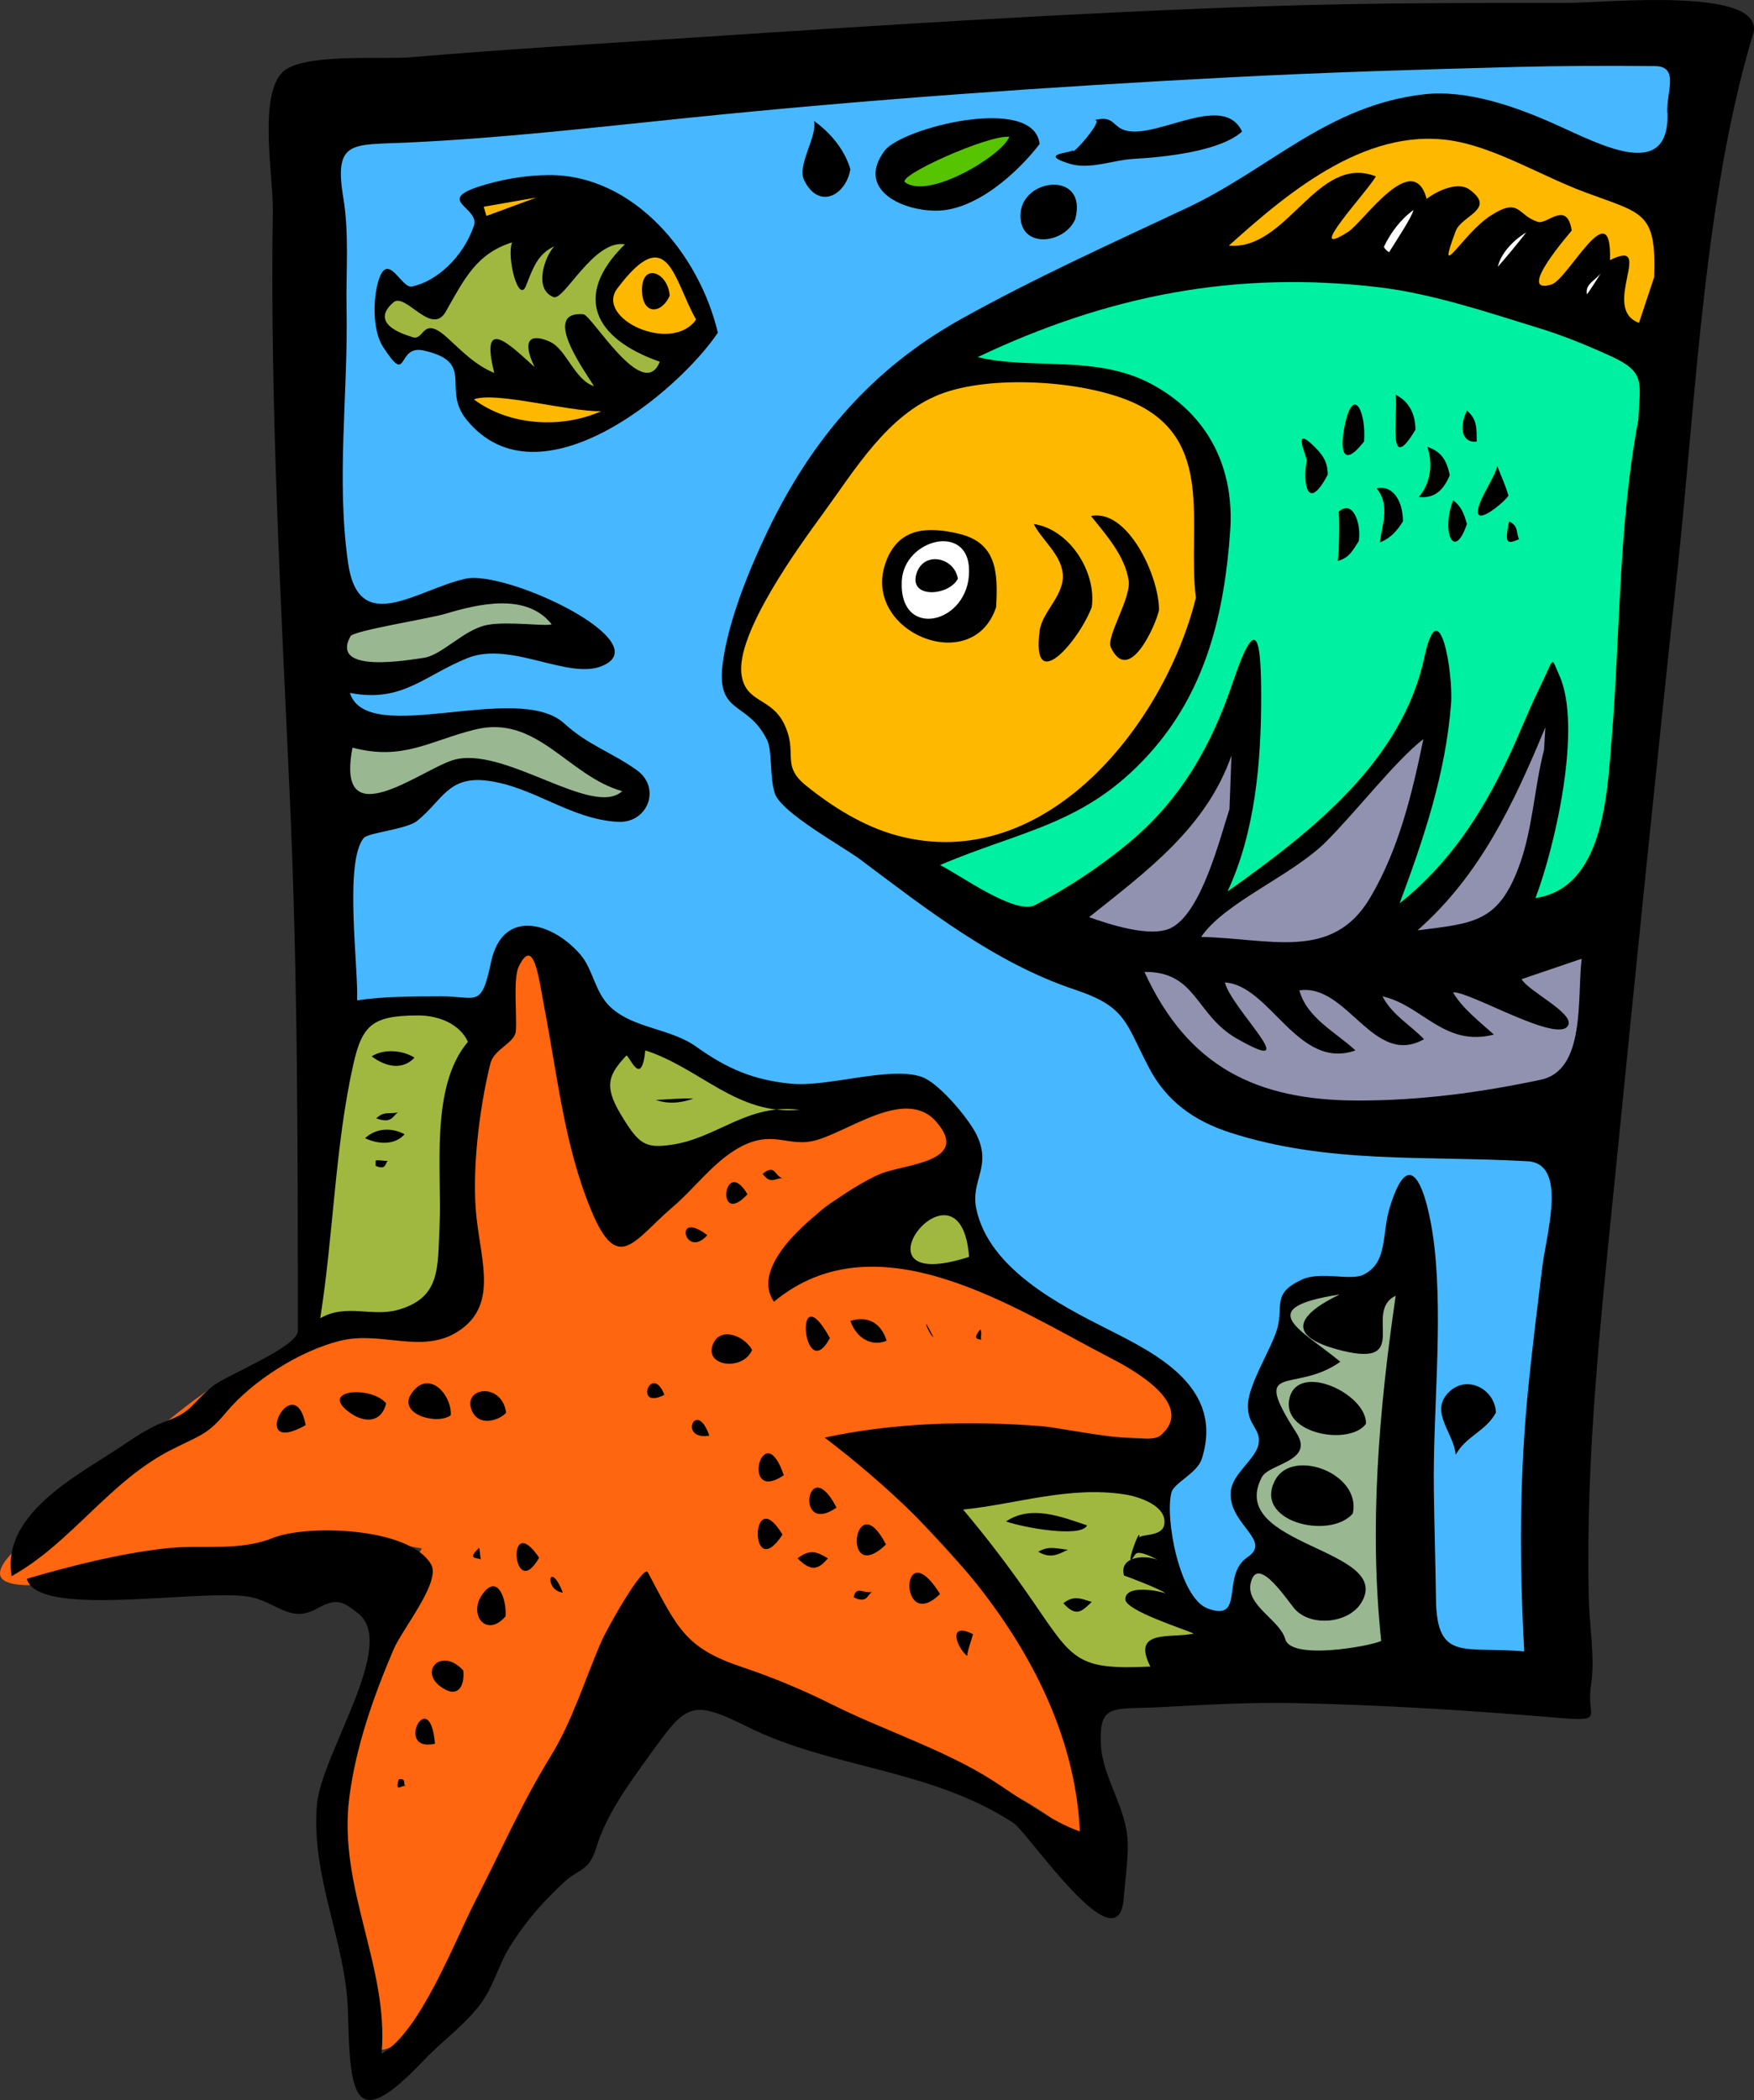 <?xml version="1.0" encoding="UTF-8" standalone="no"?>
<!-- Generator: Adobe Illustrator 12.0.0, SVG Export Plug-In . SVG Version: 6.00 Build 51448)  -->
<svg xmlns:inkscape="http://www.inkscape.org/namespaces/inkscape" xmlns:rdf="http://www.w3.org/1999/02/22-rdf-syntax-ns#" xmlns="http://www.w3.org/2000/svg" xmlns:cc="http://web.resource.org/cc/" xmlns:dc="http://purl.org/dc/elements/1.1/" xmlns:sodipodi="http://sodipodi.sourceforge.net/DTD/sodipodi-0.dtd" xmlns:svg="http://www.w3.org/2000/svg" xmlns:ns1="http://sozi.baierouge.fr" xmlns:xlink="http://www.w3.org/1999/xlink" id="Layer_1" style="enable-background:new 0 0 346.038 414.148" space="preserve" sodipodi:docname="paesaggio_marino_archit_01r.svg" viewBox="0 0 346.038 414.148" sodipodi:version="0.32" version="1.1" inkscape:output_extension="org.inkscape.output.svg.inkscape" inkscape:version="0.45.1" sodipodi:docbase="/Users/johnolsen/Desktop/openclipart-0.20-pre/recovered-zerobyte-files/animals/fish">
<rect x="0" y="0" width="346.038" height="414.148" fill="#333333" stroke="none"/>
<sodipodi:namedview id="base" bordercolor="#666666" inkscape:pageshadow="2" inkscape:window-width="1024" pagecolor="#ffffff" inkscape:zoom="1.3570141" inkscape:window-x="-4" borderopacity="1.0" inkscape:current-layer="Layer_1" inkscape:cx="173.01920" inkscape:cy="207.07592" inkscape:window-y="-4" inkscape:window-height="712" inkscape:pageopacity="0.0"/>
<g id="g3">
<path id="path5" sodipodi:nodetypes="cssssssscccssscccccccccscc" style="fill:#FF660F;clip-rule:evenodd;fill-rule:evenodd" d="m99.21 186.43c-5.55 8.11-2.589 14.44-5.688 22.7-1.806 4.8-0.427 8.38-0.948 14.87-0.775 9.65 3.571 20.43 1.431 29.73-2.981 12.95-15.459 7.06-25.953 9.56-10.563 2.52-20.907 6.21-29.726 12.81-10.408 7.8-19.896 17.1-30.18 25.11-10.243 7.98-12.761 12.91 3.903 10.99 21.131-2.44 46.681-11.27 67.582-7.48 1.192 0.22 2.39 0.42 3.577 0.65-8.764 15.24-11.488 30.57-15.09 47.68-1.426 6.78-0.577 14.77-0.195 21.66 0.293 5.28 1.062 23.83 3.967 27.84 5.555 7.66 17.619-12.49 19.644-18.6 3.221-9.73 12.056-21.57 17.256-31.02 8.75-15.92 10.26-23.38 19.47-39.1 17.82 33.73 63.86 25.41 87.69 52.39 6.13-29.61-32.32-62.95-49.75-82.57 21.62-2.4 46.99-0.46 68.69 0.41 0.09-14.58-19.9-20.6-30.34-25.41-17.24-7.95-30.66-12.23-48.14-8.17 1.22-17.09 19.66-17.66 33.68-20.69-0.69-18.69-24.18-9.1-33.77-7.81-9.29 1.26-14.89-0.16-21.6 6.77-4.41 4.56-8.14 10.25-12.36 15.09-10.97-13.68-7.54-37.76-10.59-54.02"/>
<path id="path7" style="clip-rule:evenodd;fill-rule:evenodd" d="m345.86 6.815c2.885-9.61-29.236-6.244-36.612-6.244-19.715 0-39.426-0.003-59.133 0.65-37.901 1.257-75.779 3.714-113.61 6.206-18.526 1.22-37.067 2.292-55.566 3.876-5.502 0.471-20.942-0.865-25.042 2.796-5.027 4.49-1.976 20.807-2.073 27.236-0.583 38.654 1.622 77.445 3.359 116.04 1.582 35.152 1.575 70.148 1.575 105.06 0 3.235-14.05 8.715-16.781 10.927-4.229 3.426-3.938 5.028-9.301 6.959-3.901 1.405-7.02 3.823-10.472 6.049-8.19 5.277-21.936 12.783-19.903 24.458 11.874-6.61 19.303-18.829 31.742-25.043 5.6-2.798 6.954-2.918 10.537-7.22 5.226-6.274 14.649-12.241 22.636-14.18 8.017-1.946 16.092 2.743 23.156-1.821 7.754-5.012 4.646-13.416 3.642-22.376-1.004-8.954 0.52-21.585 2.731-30.441 0.74-2.963 4.825-3.998 5.021-6.417 0.243-3.012-0.574-10.342 0.574-12.706 3.033-6.253 3.962 2.417 5.073 8.195 2.6 13.519 3.921 26.997 9.171 39.743 5.354 12.999 8.48 5.963 16.196-0.585 4.963-4.21 9.371-10.85 15.871-12.88 4.348-1.358 7.327 0.707 11.318 0 6.579-1.167 18.45-11.041 24.717-3.901 7.02 7.998-6.243 8.349-10.928 10.277-6.744 2.775-27.116 16.456-21.074 25.237 20.444-16.943 47.729 1.462 66.084 10.927 4.061 2.092 17.563 9.229 10.146 15.48-2.515 2.121-19.617-1.563-23.284-1.85-14.231-1.111-28.955-0.774-42.93 2.24 24.206 18.444 48.82 45.686 50.345 77.664-5.373-1.779-12.501-7.014-17.172-10.018-9.361-6.017-21.583-9.944-31.612-14.959-5.744-2.874-11.775-5.399-17.822-7.416-11.354-3.787-12.733-7.671-18.646-18.734-0.815-1.525-7.86 10.634-9.323 14.052-3.12 7.288-5.666 15.504-9.814 22.221-5.738 9.292-9.785 18.663-14.695 28.195-4.304 8.355-11.12 26.352-18.68 30.499 1.5-17.119-8.635-32.678-6.374-50.476 1.276-10.043 4.769-19.943 8.716-29.205 1.772-4.155 9.45-13.388 7.415-16.845-4.328-7.352-24.506-7.866-31.157-5.204-6.892 2.757-13.833 1.241-21.269 2.08-9.18 1.036-18.462 3.419-27.319 5.985 2.196 8.222 36.473 1.442 44.881 3.771 4.732 1.313 7.368 4.886 12.294 2.147 3.888-2.162 5.057-1.583 8.26 0.977 7.708 6.157-7.309 27.613-8.195 37.595-1.262 14.203 5.8 27.341 6.114 40.979 0.396 17.215 1.36 23.81 14.96 9.497 3.824-4.024 7.822-6.698 11.057-10.928 2.722-3.56 3.628-7.823 5.929-11.484 3.491-5.555 6.863-9.175 10.982-12.974 2.484-2.291 4.658-1.87 6.049-6.504 1.967-6.549 6.395-12.535 10.342-18.018 7.363-10.228 8.21-11.5 19.383-5.919 16.671 8.329 36.028 8.245 52.557 18.992 2.945 1.917 20.733 28.627 21.788 14.896 0.273-3.556 0.926-7.806 0.782-11.254-0.277-6.647-4.936-12.649-5.269-18.861-0.457-8.539 2.274-7.081 11.822-7.595 8.827-0.475 17.661-0.98 26.505-0.795 17.423 0.366 34.784 1.461 52.148 2.925 9.078 0.766 5.236-0.306 6.18-6.243 0.875-5.513-0.296-11.86-0.424-17.486-0.642-28.217 2.428-55.361 5.231-83.401 3.988-39.905 8.013-79.802 12.317-119.67 3.62-33.953 5.23-73.149 14.84-105.2"/>
<path id="path9" style="fill:#47B8FF;clip-rule:evenodd;fill-rule:evenodd" d="m328.94 22.296c-0.27-4.021 2.496-9.219-2.445-9.262-9.225-0.081-18.43-0.063-27.652 0.177-18.731 0.489-37.464 1.059-56.177 2.036-35.769 1.866-71.196 4.343-106.83 7.985-18.637 1.904-37.254 4.073-55.979 4.905-10.379 0.461-14.015-0.468-12.135 10.811 1.204 7.224 0.51 14.702 0.651 21.985 0.319 16.557-2.072 33.745 0.313 50.174 2.109 14.53 13.529 5.178 23.103 3.033 8.081-1.811 38.156 12.451 27.058 17.171-6.7 2.85-18.011-4.941-26.538-1.561-8.553 3.392-12.922 8.918-23.285 6.895 3.472 10.861 33.051-2.422 42.288 6.023 4.677 4.276 9.374 5.68 14.3 9.197 4.913 3.508 2.181 10.529-3.719 10.21-9.437-0.511-16.694-7.016-25.875-8.129-7.647-0.927-8.772 3.974-13.725 7.936-2.127 1.702-9.647 2.3-10.537 3.383-3.898 4.745-1.036 25.479-1.301 32.002 5.663-0.803 10.885-0.749 16.521-0.78 7.085-0.04 7.947 2.519 9.887-6.7 2.269-10.79 12.056-7.931 17.562-1.625 2.676 3.064 2.85 7.55 6.114 10.537 4.543 4.158 11.722 4.079 16.846 7.74 6.069 4.336 11.282 6.565 18.733 7.286 7.15 0.691 19.436-3.509 25.692-1.366 3.405 1.166 9.232 8.168 10.798 11.318 3.193 6.427-1.182 9.023 0 14.7 2.456 11.805 16.442 18.978 26.017 23.806 9.637 4.86 22.915 11.493 18.474 25.498-0.916 2.885-5.47 4.715-5.986 6.635-1.344 5.002 1.586 20.844 7.155 22.895 7.476 2.753 2.519-6.584 7.871-10.146 4.977-3.311-3.978-6.533-3.317-13.009 0.354-3.48 4.886-6.273 5.465-9.236 0.603-3.077-2.315-3.712-2.082-7.936 0.23-4.127 4.576-10.843 5.724-14.7 1.403-4.717-1.136-7.016 4.879-9.821 3.742-1.747 9.581 0.284 12.162-0.976 4.896-2.389 3.577-7.97 5.204-13.27 4.557-14.851 7.949-0.292 8.847 8.065 1.644 15.328-0.354 32.271-0.145 47.783 0.097 7.133 0.322 14.265 0.418 21.398 0.166 12.479 5.601 9.236 17.418 10.304-0.993-18.054-0.956-35.096 0.903-53.086 0.774-7.501 1.703-14.998 2.622-22.483 0.846-6.9 5.077-20.634-2.874-21.088-19.999-1.142-39.358 0.599-58.719-5.667-7.076-2.291-12.48-6.148-15.953-12.74-4.732-8.985-4.408-12.029-14.686-15.455-15.644-5.215-29.238-15.864-42.262-25.631-3.348-2.511-15.615-9.241-16.877-13.032-1.045-3.136-0.501-8.417-1.496-10.473-3.919-8.094-10.312-4.742-8.717-15.74 1.204-8.305 5.195-18.065 8.816-25.598 8.633-17.955 20.504-31.94 38.195-41.789 14.474-8.057 29.45-14.819 44.441-21.856 16.447-7.721 27.834-20.279 46.865-22.433 8.563-0.969 18.261 2.504 25.983 5.977 8.71 3.903 22.41 11.353 22.02-2.273"/>
<path id="path11" style="fill:#FFB800;clip-rule:evenodd;fill-rule:evenodd" d="m326.34 54.689c0.454-13.017-2.194-12.506-13.661-16.782-8.07-3.01-16.53-8.124-24.716-9.887-17.514-3.772-33.456 9.548-45.531 20.425 11.638 0.999 17.352-18.205 29.011-13.66-1.615 2.911-14.619 16.8-5.464 10.927 3.028-1.941 12.751-16.451 15.48-6.504 2.042-1.561 6.158-3.499 8.456-1.821 5.339 3.897-1.557 5.069-2.731 8.196-4.072 10.833 1.355 0.502 6.894-3.058 5.866-3.77 5.245 0.02 9.368 1.236 1.803 0.532 5.675-4.312 6.633 1.691 0.014 0.087-11.29 12.813-4.032 10.667 3.351-0.991 12.01-18.565 11.576-4.813 9.128-4.574-2.014 9.578 5.726 12.358 0.99-2.991 1.99-5.983 2.98-8.975"/>
<path id="path13" style="fill:#00F0A1;clip-rule:evenodd;fill-rule:evenodd" d="m323.22 82.789c0.306-7.344 1.511-9.375-5.344-12.508-4.708-2.153-9.363-4.065-14.314-5.589-10.035-3.088-21.017-6.781-31.442-8.027-28.29-3.382-53.603 1.584-79.248 13.765 10.723 2.566 23.424-0.547 34.343 5.334 11.34 6.108 16.354 16.759 15.48 29.01-1.152 16.142-4.729 31.535-16.101 44.043-12.607 13.865-24.91 14.857-41.138 21.783 3.981 1.961 14.855 9.939 18.781 7.878 6.545-3.437 12.432-7.312 18.148-12.002 10.517-8.629 16.587-19.352 20.828-31.91 4.687-13.879 5.596-8.83 5.596 2.862 0 12.738-1.153 26.599-6.635 38.376 16.465-11.696 34.426-25.609 38.831-46.182 2.922-13.649 5.731 3.061 5.262 9.168-1.056 13.759-5.351 26.487-10.141 39.355 9.604-7.646 15.946-17.27 21.205-28.229 2.241-4.669 4.083-9.53 6.361-14.176 3.114-6.351 2.195-6.382 3.914-2.606 4.644 10.2-0.86 33.945-4.683 43.971 13.463-1.968 14.144-20.565 15.021-31.211 1.74-21.12 1.33-42.19 5.27-63.091"/>
<path id="path15" style="fill:#9191B0;clip-rule:evenodd;fill-rule:evenodd" d="m312.03 189.07c-3.946 1.344-7.893 2.688-11.839 4.033 1.287 2.323 10.127 6.555 9.236 8.976-1.526 4.149-19.605-6.703-22.765-6.375 1.767 3.095 5.153 5.697 8.064 8.326-9.846 2.506-14.034-5.729-21.983-7.545 1.87 3.632 5.402 5.58 8.194 8.456-9.999 5.648-15.093-11.045-24.586-9.627 1.454 5.431 7.14 8.21 11.056 11.838-11.35 4.038-16.815-12.88-25.756-13.399 1.328 5.276 16.155 18.958 2.342 11.058-8.203-4.691-7.909-13.245-18.213-13.14 8.532 18.582 21.93 25.368 42.173 25.368 12.279 0 24.042-1.562 36.035-4.11 8.86-1.88 7.13-15.99 8.05-23.86"/>
<path id="path17" style="fill:#FFFFFF;clip-rule:evenodd;fill-rule:evenodd" d="m315.81 53.908c-1.364 1.628-3.093 2.126-2.731 4.163 0.78-1.068 2.46-3.714 2.73-4.163"/>
<path id="path19" style="fill:#9191B0;clip-rule:evenodd;fill-rule:evenodd" d="m304.62 147.83c0.088-1.474 0.174-2.949 0.261-4.422-6.206 14.965-12.832 29.165-25.236 40.067 11.009-1.403 15.912-1.492 20.032-12.619 2.73-7.36 2.99-15.46 4.95-23.03"/>
<path id="path21" style="clip-rule:evenodd;fill-rule:evenodd" d="m295.12 278.58c-0.161-4.79-6.204-7.863-9.757-3.513-3.029 3.71 1.534 7.774 1.822 11.839 2.02-3.72 5.93-4.61 7.94-8.33"/>
<path id="path23" style="clip-rule:evenodd;fill-rule:evenodd" d="m299.67 106.34c-0.625-1.509-0.074-2.601-1.95-3.513-0.85 4.21-0.57 4.65 1.95 3.51"/>
<path id="path25" style="fill:#FFFFFF;clip-rule:evenodd;fill-rule:evenodd" d="m301.1 45.842c-2.719 1.632-5.071 4.288-5.595 6.765 1.66-1.877 3.82-4.491 5.6-6.765"/>
<path id="path27" style="clip-rule:evenodd;fill-rule:evenodd" d="m297.59 97.749c-0.54-1.992-1.48-3.921-2.212-5.854-0.393 2.088-3.293 6.059-3.771 8.456-0.75 3.73 5.38-1.511 5.98-2.601"/>
<path id="path29" style="clip-rule:evenodd;fill-rule:evenodd" d="m291.35 87.082c-0.067-2.613 0.115-4.357-1.949-6.114-1.67 3.486-0.86 6.501 1.95 6.114"/>
<path id="path31" style="clip-rule:evenodd;fill-rule:evenodd" d="m289.4 103.34c-0.565-1.971-1.051-3.442-2.732-4.683-2.38 6.253 0.21 12.143 2.73 4.683"/>
<path id="path33" style="clip-rule:evenodd;fill-rule:evenodd" d="m286.02 93.716c-0.593-2.746-1.469-4.585-4.424-5.594 1.083 3.115 0.764 7.092-1.689 9.887 3.15 0.327 4.85-1.334 6.11-4.293"/>
<path id="path35" style="fill:#99B892;clip-rule:evenodd;fill-rule:evenodd" d="m272.49 323.58c-2.4-22.558-0.429-45.657 2.861-68.037-6.556 3.06 3.354 14.3-10.667 10.798-11.651-2.91-8.294-7.262-0.391-11.059-17.456 2.723-7.517 6.889 0.13 13.271-9.168 6.508-17.934-0.42-8.646 14.053 3.601 5.613-5.396 5.978-6.834 8.712-7.157 13.632 26.102 13.972 19.644 24.719-2.429 4.043-9.61 4.828-12.944 1.495-1.365-1.365-7.599-11.372-8.91-5.27-0.938 4.358 5.81 7.245 6.83 10.992 1.16 4.29 17.23 1.3 18.93 0.34"/>
<path id="path37" style="fill:#9191B0;clip-rule:evenodd;fill-rule:evenodd" d="m280.81 145.75c-5.57 4.339-12.993 14.034-19.199 20.241-6.681 6.682-20.104 12.013-24.64 18.786 13.517 0.256 25.847 4.862 33.302-7.675 5.65-9.49 8.35-20.63 10.54-31.35"/>
<path id="path39" style="clip-rule:evenodd;fill-rule:evenodd" d="m279.25 84.74c-0.033-3.118-1.23-5.517-3.902-6.895 0.52 3.73-1.81 16.412 3.9 6.895"/>
<path id="path41" style="clip-rule:evenodd;fill-rule:evenodd" d="m269.49 280.79c0.168-5.893-13.337-12.254-15.09-5.073-1.73 7.09 11.85 9.48 15.09 5.07"/>
<path id="path43" style="clip-rule:evenodd;fill-rule:evenodd" d="m276.78 102.82c0.009-3.89-1.938-7.29-5.202-6.504 2.788 3.295 0.999 7.388 0.651 10.667 2.09-0.84 3.43-2.33 4.55-4.16"/>
<path id="path45" style="fill:#FFFFFF;clip-rule:evenodd;fill-rule:evenodd" d="m278.86 41.42c-2.498 1.775-4.557 4.537-5.853 7.285 0.26 0.436 0.606 0.783 1.039 1.041 1.56-2.532 4.47-6.87 4.81-8.326"/>
<path id="path47" style="clip-rule:evenodd;fill-rule:evenodd" d="m266.89 298.48c1.712-7.903-11.737-12.875-15.219-6.766-4.73 8.3 10.61 12.08 15.22 6.77"/>
<path id="path49" style="clip-rule:evenodd;fill-rule:evenodd" d="m268.06 106.73c0.576-3.55-1.252-8.46-4.034-5.724 0.355-0.35 0.164 8.742-0.13 9.626 2.34-0.64 2.91-2.01 4.16-3.91"/>
<path id="path51" style="clip-rule:evenodd;fill-rule:evenodd" d="m269.1 87.082c0.465-5.595-1.96-11.012-3.642-3.902-1.13 4.802-0.95 9.77 3.64 3.902"/>
<path id="path53" style="clip-rule:evenodd;fill-rule:evenodd" d="m261.95 93.586c-0.052-2.512-0.937-3.836-2.73-5.594-4.481-4.391-1.315 2.207-1.432 2.862-0.81 4.541 0.19 10.306 4.16 2.732"/>
<path id="path55" style="fill:#A1B840;clip-rule:evenodd;fill-rule:evenodd" d="m235.54 322.16c-2.047-0.932-13.52-4.538-13.528-6.765-0.013-2.788 5.871-1.876 7.935-1.171-0.834-0.772-8.212-3.564-8.197-3.513-0.974-3.51 3.479-4.233 6.635-3.122-0.146-0.012-3.756-2.122-4.423-1.04-2.681 4.353 1.297-6.514 0.781-3.252 0.134-0.843 4.504-0.144 4.943-2.604 0.663-3.702-4.932-5.54-7.806-5.982-10.977-1.688-21.225 1.891-31.87 2.991 4.817 5.708 9.288 11.609 13.528 17.757 8.194 11.883 8.656 13.908 23.417 13.204-3.9-7.57 4.34-5.48 8.59-6.52"/>
<path id="path57" style="fill:#9191B0;clip-rule:evenodd;fill-rule:evenodd" d="m242.56 159.54c0.131-3.513 0.261-7.025 0.391-10.538-5.017 14.265-16.739 22.815-28.098 31.872 3.858 1.372 12.285 4.18 16.259 2.082 5.98-3.15 9.54-17.58 11.45-23.41"/>
<path id="path59" style="clip-rule:evenodd;fill-rule:evenodd" d="m245.04 25.939c-3.572-7.554-15.801 0.865-22.311-0.065-3.438-0.492-2.565-3.336-6.959-2.147 2.642-0.715-4.802 7.622-4.034 5.854-0.265 0.61-7.242 0.727-0.649 2.732 3.893 1.185 8.564-0.757 12.489-0.976 6.2-0.343 17.16-1.486 21.46-5.398"/>
<path id="path61" style="fill:#FFB800;clip-rule:evenodd;fill-rule:evenodd" d="m235.93 117.91c-1.777-14.313 4.083-31.331-12.618-38.637-9.723-4.253-27.894-5.42-37.92-1.496-10.3 4.031-16.706 14.833-22.96 23.404-4.697 6.436-17.379 23.761-16.131 31.949 0.839 5.503 5.782 4.409 8.327 9.497 2.945 5.887-0.712 8.189 4.379 12.291 5.24 4.22 11.316 8.041 17.866 9.824 29.22 7.96 52.83-21.79 59.05-46.83"/>
<path id="path63" style="clip-rule:evenodd;fill-rule:evenodd" d="m228.65 120.38c0.106-6.559-6.141-20.132-13.398-18.603 2.96 3.707 6.725 7.896 7.416 12.749 0.493 3.477-4.499 11.059-3.514 13.139 3.58 7.6 8.87-4.41 9.49-7.29"/>
<path id="path65" style="clip-rule:evenodd;fill-rule:evenodd" d="m215.38 315.91c-2.008-0.585-3.489-1.406-5.596 0.261 2.57 2.87 3.69 1.55 5.6-0.26"/>
<path id="path67" style="clip-rule:evenodd;fill-rule:evenodd" d="m214.47 300.82c-5.149-1.732-11.055-4.092-16-0.78 3.3 1.19 14.79 3.3 16 0.78"/>
<path id="path69" style="clip-rule:evenodd;fill-rule:evenodd" d="m210.69 305.63c-2.24-0.245-3.877-0.828-5.854 0.391 2.48 1.47 4.05 0.44 5.85-0.39"/>
<path id="path71" style="clip-rule:evenodd;fill-rule:evenodd" d="m215.38 119.73c0.985-6.933-4.391-15.37-11.447-16.392 1.694 3.252 5.345 5.953 5.723 9.757 0.428 4.306-4.055 7.475-4.553 11.318-1.68 12.98 7.76 2 10.28-4.69"/>
<path id="path73" style="clip-rule:evenodd;fill-rule:evenodd" d="m212.12 43.241c2.594-9.616-10.568-8.256-10.796-0.911-0.2 6.779 8.59 5.898 10.8 0.911"/>
<path id="path75" style="clip-rule:evenodd;fill-rule:evenodd" d="m191.96 322.28c-4.936-2.52-3.396 2.405-1.172 4.292 0.22-1.57 0.8-2.87 1.17-4.29"/>
<path id="path77" style="clip-rule:evenodd;fill-rule:evenodd" d="m193.65 264.26c-0.361-0.471 0.186-1.427-0.26-2.082-1.89 2.26 0.06 1.82 0.26 2.08"/>
<path id="path79" style="clip-rule:evenodd;fill-rule:evenodd" d="m205.1 28.411c-1.068-9.845-27.198-3.2-30.57 1.301-5.629 7.513 3.135 11.838 10.147 11.838 7.91 0 16.17-7.622 20.42-13.139"/>
<path id="path81" style="fill:#A1B840;clip-rule:evenodd;fill-rule:evenodd" d="m191.18 247.87c-1.65-22.02-25.15 8.09 0 0"/>
<path id="path83" style="clip-rule:evenodd;fill-rule:evenodd" d="m196.52 119.73c0.389-6.867 0.159-12.745-7.48-14.505-5.834-1.345-11.338-1.249-13.984 4.878-6.11 14.13 16.76 23.89 21.46 9.63"/>
<path id="path85" style="fill:#56C400;clip-rule:evenodd;fill-rule:evenodd" d="m199.12 26.979c-4.112-0.434-22.271 7.712-20.554 8.978 4.7 3.471 19.19-5.335 20.55-8.978"/>
<path id="path87" style="clip-rule:evenodd;fill-rule:evenodd" d="m185.46 314.35c-7.9-12.62-8.23 8.07 0 0"/>
<path id="path89" style="clip-rule:evenodd;fill-rule:evenodd" d="m184.16 263.74c-2.7-5.53-1-0.67 0 0"/>
<path id="path91" style="fill:#FFFFFF;clip-rule:evenodd;fill-rule:evenodd" d="m191.18 112.58c0.064-9.544-12.831-6.321-13.269 1.952-0.63 11.84 13.36 8.49 13.27-1.95"/>
<path id="path93" style="clip-rule:evenodd;fill-rule:evenodd" d="m188.97 114.14c-0.639-4.251-6.819-5.611-8.196-0.911-1.41 4.83 6.37 4.35 8.2 0.91"/>
<path id="path95" style="clip-rule:evenodd;fill-rule:evenodd" d="m174.79 304.59c-6.28-12.24-8.97 8.58 0 0"/>
<path id="path97" style="clip-rule:evenodd;fill-rule:evenodd" d="m172.06 313.96c-1.899 0.276-3.145-1.277-3.642 1.041 2.74 1.36 2.69-0.62 3.64-1.04"/>
<path id="path99" style="clip-rule:evenodd;fill-rule:evenodd" d="m174.92 264.4c-1.115-3.569-3.815-4.973-7.155-3.903 1.22 3.5 4.25 5.12 7.16 3.9"/>
<path id="path101" style="clip-rule:evenodd;fill-rule:evenodd" d="m165.03 297.31c-5.77-11.28-8.45 5.88 0 0"/>
<path id="path103" style="clip-rule:evenodd;fill-rule:evenodd" d="m163.34 307.32c-1.917-1.113-3.389-2.039-5.984 0 2.78 2.82 4.17 2.09 5.98 0"/>
<path id="path105" style="clip-rule:evenodd;fill-rule:evenodd" d="m163.73 263.88c-7.32-13.26-5.29 9.8 0 0"/>
<path id="path107" style="clip-rule:evenodd;fill-rule:evenodd" d="m167.76 33.354c-1.162-3.893-3.898-7.139-7.155-9.497 0.634 3.18-3.425 8.723-1.95 11.708 2.95 5.947 8.29 2.863 9.11-2.211"/>
<path id="path109" style="clip-rule:evenodd;fill-rule:evenodd" d="m154.37 302.64c-6.38-10.64-6.62 10.09 0 0"/>
<path id="path111" style="clip-rule:evenodd;fill-rule:evenodd" d="m154.63 290.93c-4.12-12.19-8.76 5.92 0 0"/>
<path id="path113" style="fill:#A1B840;clip-rule:evenodd;fill-rule:evenodd" d="m157.75 218.86c-12.361 1.16-19.532-8.195-30.441-11.709-0.8 7.833-3.308 0.532-3.772 1.04-3.264 3.574-4.581 5.722-1.105 11.514 3.566 5.942 4.789 6.822 10.083 6.048 9.02-1.31 14.88-8.17 25.23-6.89"/>
<path id="path115" style="clip-rule:evenodd;fill-rule:evenodd" d="m154.37 232.39c-1.627-0.578-1.455-2.899-3.902-0.91 1.57 2.25 2.56 0.72 3.9 0.91"/>
<path id="path117" style="clip-rule:evenodd;fill-rule:evenodd" d="m148.38 266.22c-1.532-2.82-6.428-4.791-7.805-0.912-1.49 4.19 5.99 5.1 7.8 0.91"/>
<path id="path119" style="clip-rule:evenodd;fill-rule:evenodd" d="m147.47 235.52c-4.71-7.9-6.39 6.88 0 0"/>
<path id="path121" style="clip-rule:evenodd;fill-rule:evenodd" d="m139.93 283.13c-2.54-7.46-6.24 0.99 0 0"/>
<path id="path123" style="clip-rule:evenodd;fill-rule:evenodd" d="m139.54 243.58c-6.87-5.23-4.4 4.98 0 0"/>
<path id="path125" style="clip-rule:evenodd;fill-rule:evenodd" d="m136.8 216.65c-2.449-0.104-4.965 0.174-7.415 0.261 2.92 1.04 5.64 0.37 7.42-0.26"/>
<path id="path127" style="clip-rule:evenodd;fill-rule:evenodd" d="m141.62 65.617c-3.629-15.446-16.583-31.159-33.302-31.092-4.61 0.019-9.69 0.889-14.05 2.341-8.22 2.74 0.453 4.094-0.781 7.676-2.13 6.182-7.316 10.944-12.228 11.968-2.049 0.427-4.671-6.932-6.504-1.431-1.179 3.537-1.335 9.979 0.78 13.27 5.217 8.118 2.542-0.462 8.066 0.78 10.368 2.332 3.414 7.475 8.455 13.66 14.232 17.461 41.702-5.497 49.562-17.172"/>
<path id="path129" style="clip-rule:evenodd;fill-rule:evenodd" d="m131.08 275.06c-2.6-6.46-6.15 3.19 0 0"/>
<path id="path131" style="fill:#FFB800;clip-rule:evenodd;fill-rule:evenodd" d="m137.32 63.015c-4.476-7.84-5.489-19.521-15.546-6.114-4.44 5.931 10.76 12.964 15.55 6.114"/>
<path id="path133" style="clip-rule:evenodd;fill-rule:evenodd" d="m132.12 58.332c-0.315-4.682-5.485-6.631-5.464-1.171 0.02 4.986 3.81 4.857 5.46 1.171"/>
<path id="path135" style="fill:#A1B840;clip-rule:evenodd;fill-rule:evenodd" d="m130.17 71.341c-12.93-4.54-17.245-12.969-6.895-23.157-6.14-1.012-12.003 11.176-14.05 10.408-3.992-1.499-1.807-7.975 0.13-10.017-3.369 1.553-4.263 4.475-5.593 7.806-1.448 3.624-3.87-5.677-2.731-8.586-7.044 2.241-9.399 7.166-13.086 13.659-2.823 4.97-7.947-3.878-10.33-1.821-5.214 4.503 3.216 6.633 3.513 6.765 2.747 1.22 1.928-4.521 7.146 0.237 3.083 2.812 5.449 5.328 9.245 6.918-2.979-11.785 3.437-5.209 7.935-1.17-3.054-6.475 0.245-6.294 3.123-4.944 3.135 1.471 4.785 7.461 8.586 8.716-1.086-2.029-10.799-14.874-2.082-14.18 1.67 0.133 11.84 17.529 15.08 9.366"/>
<path id="path137" style="fill:#99B892;clip-rule:evenodd;fill-rule:evenodd" d="m122.75 156.03c-10.811-3.076-16.779-15.221-29.097-12.142-9.038 2.259-14.107 6.171-24.11 3.556-3.423 17.803 13.347 4.48 19.774 2.472 9.921-3.1 27.593 11.48 33.433 6.11"/>
<path id="path139" style="clip-rule:evenodd;fill-rule:evenodd" d="m111.05 314.09c-2.71-6.78-3.82-0.49 0 0"/>
<path id="path141" style="fill:#FFB800;clip-rule:evenodd;fill-rule:evenodd" d="m118.59 81.097c-6.611 0.093-20.792-3.942-25.107-2.342 6.927 5.216 17.277 5.829 25.107 2.342"/>
<path id="path143" style="clip-rule:evenodd;fill-rule:evenodd" d="m106.36 307.19c-6.596-9.73-5.22 9.2 0 0"/>
<path id="path145" style="fill:#99B892;clip-rule:evenodd;fill-rule:evenodd" d="m108.83 123.12c-4.901-6.269-14.399-4.048-20.943-2.082-3.255 0.978-18.124 3.319-18.733 4.423-4.214 7.624 11.989 4.583 14.31 4.293 3.718-0.465 7.971-5.585 12.619-6.504 3.977-0.79 11.717 0.33 12.747-0.13"/>
<path id="path147" style="clip-rule:evenodd;fill-rule:evenodd" d="m99.728 318.77c0.286-2.869-1.345-8.561-4.422-4.553-3.128 4.07 0.617 8.95 4.422 4.55"/>
<path id="path149" style="clip-rule:evenodd;fill-rule:evenodd" d="m98.818 300.95c-3.669-2.98-1.087-0.88 0 0"/>
<path id="path151" style="clip-rule:evenodd;fill-rule:evenodd" d="m99.859 278.58c-0.903-6.129-8.718-5-6.765-0.39 1.41 3.32 5.556 1.85 6.765 0.39"/>
<path id="path153" style="clip-rule:evenodd;fill-rule:evenodd" d="m94.915 307.58c-0.199-0.188-0.231-1.951-0.39-2.342-2.642 2.48-0.15 1.84 0.39 2.34"/>
<path id="path155" style="fill:#FFB800;clip-rule:evenodd;fill-rule:evenodd" d="m105.84 38.948c-3.469 0.607-6.938 1.214-10.408 1.821 0.039 0.099 0.484 1.609 0.52 1.821 3.299-1.214 6.598-2.427 9.888-3.642"/>
<path id="path157" style="clip-rule:evenodd;fill-rule:evenodd" d="m91.403 329.44c-4.233-4.646-8.711 0.009-4.554 3.123 3.453 2.59 4.87-0.02 4.554-3.12"/>
<path id="path159" style="clip-rule:evenodd;fill-rule:evenodd" d="m85.809 343.88c-1.012-11.96-8.167 1.84 0 0"/>
<path id="path161" style="clip-rule:evenodd;fill-rule:evenodd" d="m88.931 279.1c0.254-3.921-4.252-9.169-7.675-4.424-3.046 4.22 5.013 6.43 7.675 4.42"/>
<path id="path163" style="fill:#A1B840;clip-rule:evenodd;fill-rule:evenodd" d="m92.313 205.46c-1.622-3.545-5.792-5.203-9.756-5.203-9.097 0-11.11 1.855-12.878 9.756-3.59 16.04-3.897 33.602-6.504 49.954 5.174-2.979 10.252-0.156 15.48-1.691 8.293-2.436 7.675-8.166 8.065-16.522 0.502-10.73-1.977-27.37 5.593-36.3"/>
<path id="path165" style="clip-rule:evenodd;fill-rule:evenodd" d="m80.085 352.21c-0.762-0.231 0.292-1.588-1.431-1.301-0.756 2.8 0.533 1.02 1.431 1.3"/>
<path id="path167" style="clip-rule:evenodd;fill-rule:evenodd" d="m81.776 208.58c-2.36-1.495-6.026-1.785-8.456-0.26 2.926 2.2 6.143 2.7 8.456 0.26"/>
<path id="path169" style="clip-rule:evenodd;fill-rule:evenodd" d="m79.825 223.68c-2.709-1.416-5.666-1.176-7.806 0.779 3.03 1.43 6.119 1.17 7.806-0.78"/>
<path id="path171" style="clip-rule:evenodd;fill-rule:evenodd" d="m76.183 276.75c-2.957-3.507-13.023-2.695-7.545 1.562 3.349 2.61 6.669 2.15 7.545-1.56"/>
<path id="path173" style="clip-rule:evenodd;fill-rule:evenodd" d="m78.523 219.38c-1.828 0.374-2.772-0.292-4.293 1.171 3.17 1.16 3.281-0.6 4.293-1.17"/>
<path id="path175" style="clip-rule:evenodd;fill-rule:evenodd" d="m76.572 228.88c-0.432 0.213-1.849-0.228-2.471 0v1.041c2.271 0.98 1.832-0.73 2.471-1.04"/>
<path id="path177" style="clip-rule:evenodd;fill-rule:evenodd" d="m60.311 281.05c-2.279-11.7-11.632 6.55 0 0"/>
</g>
</svg>
